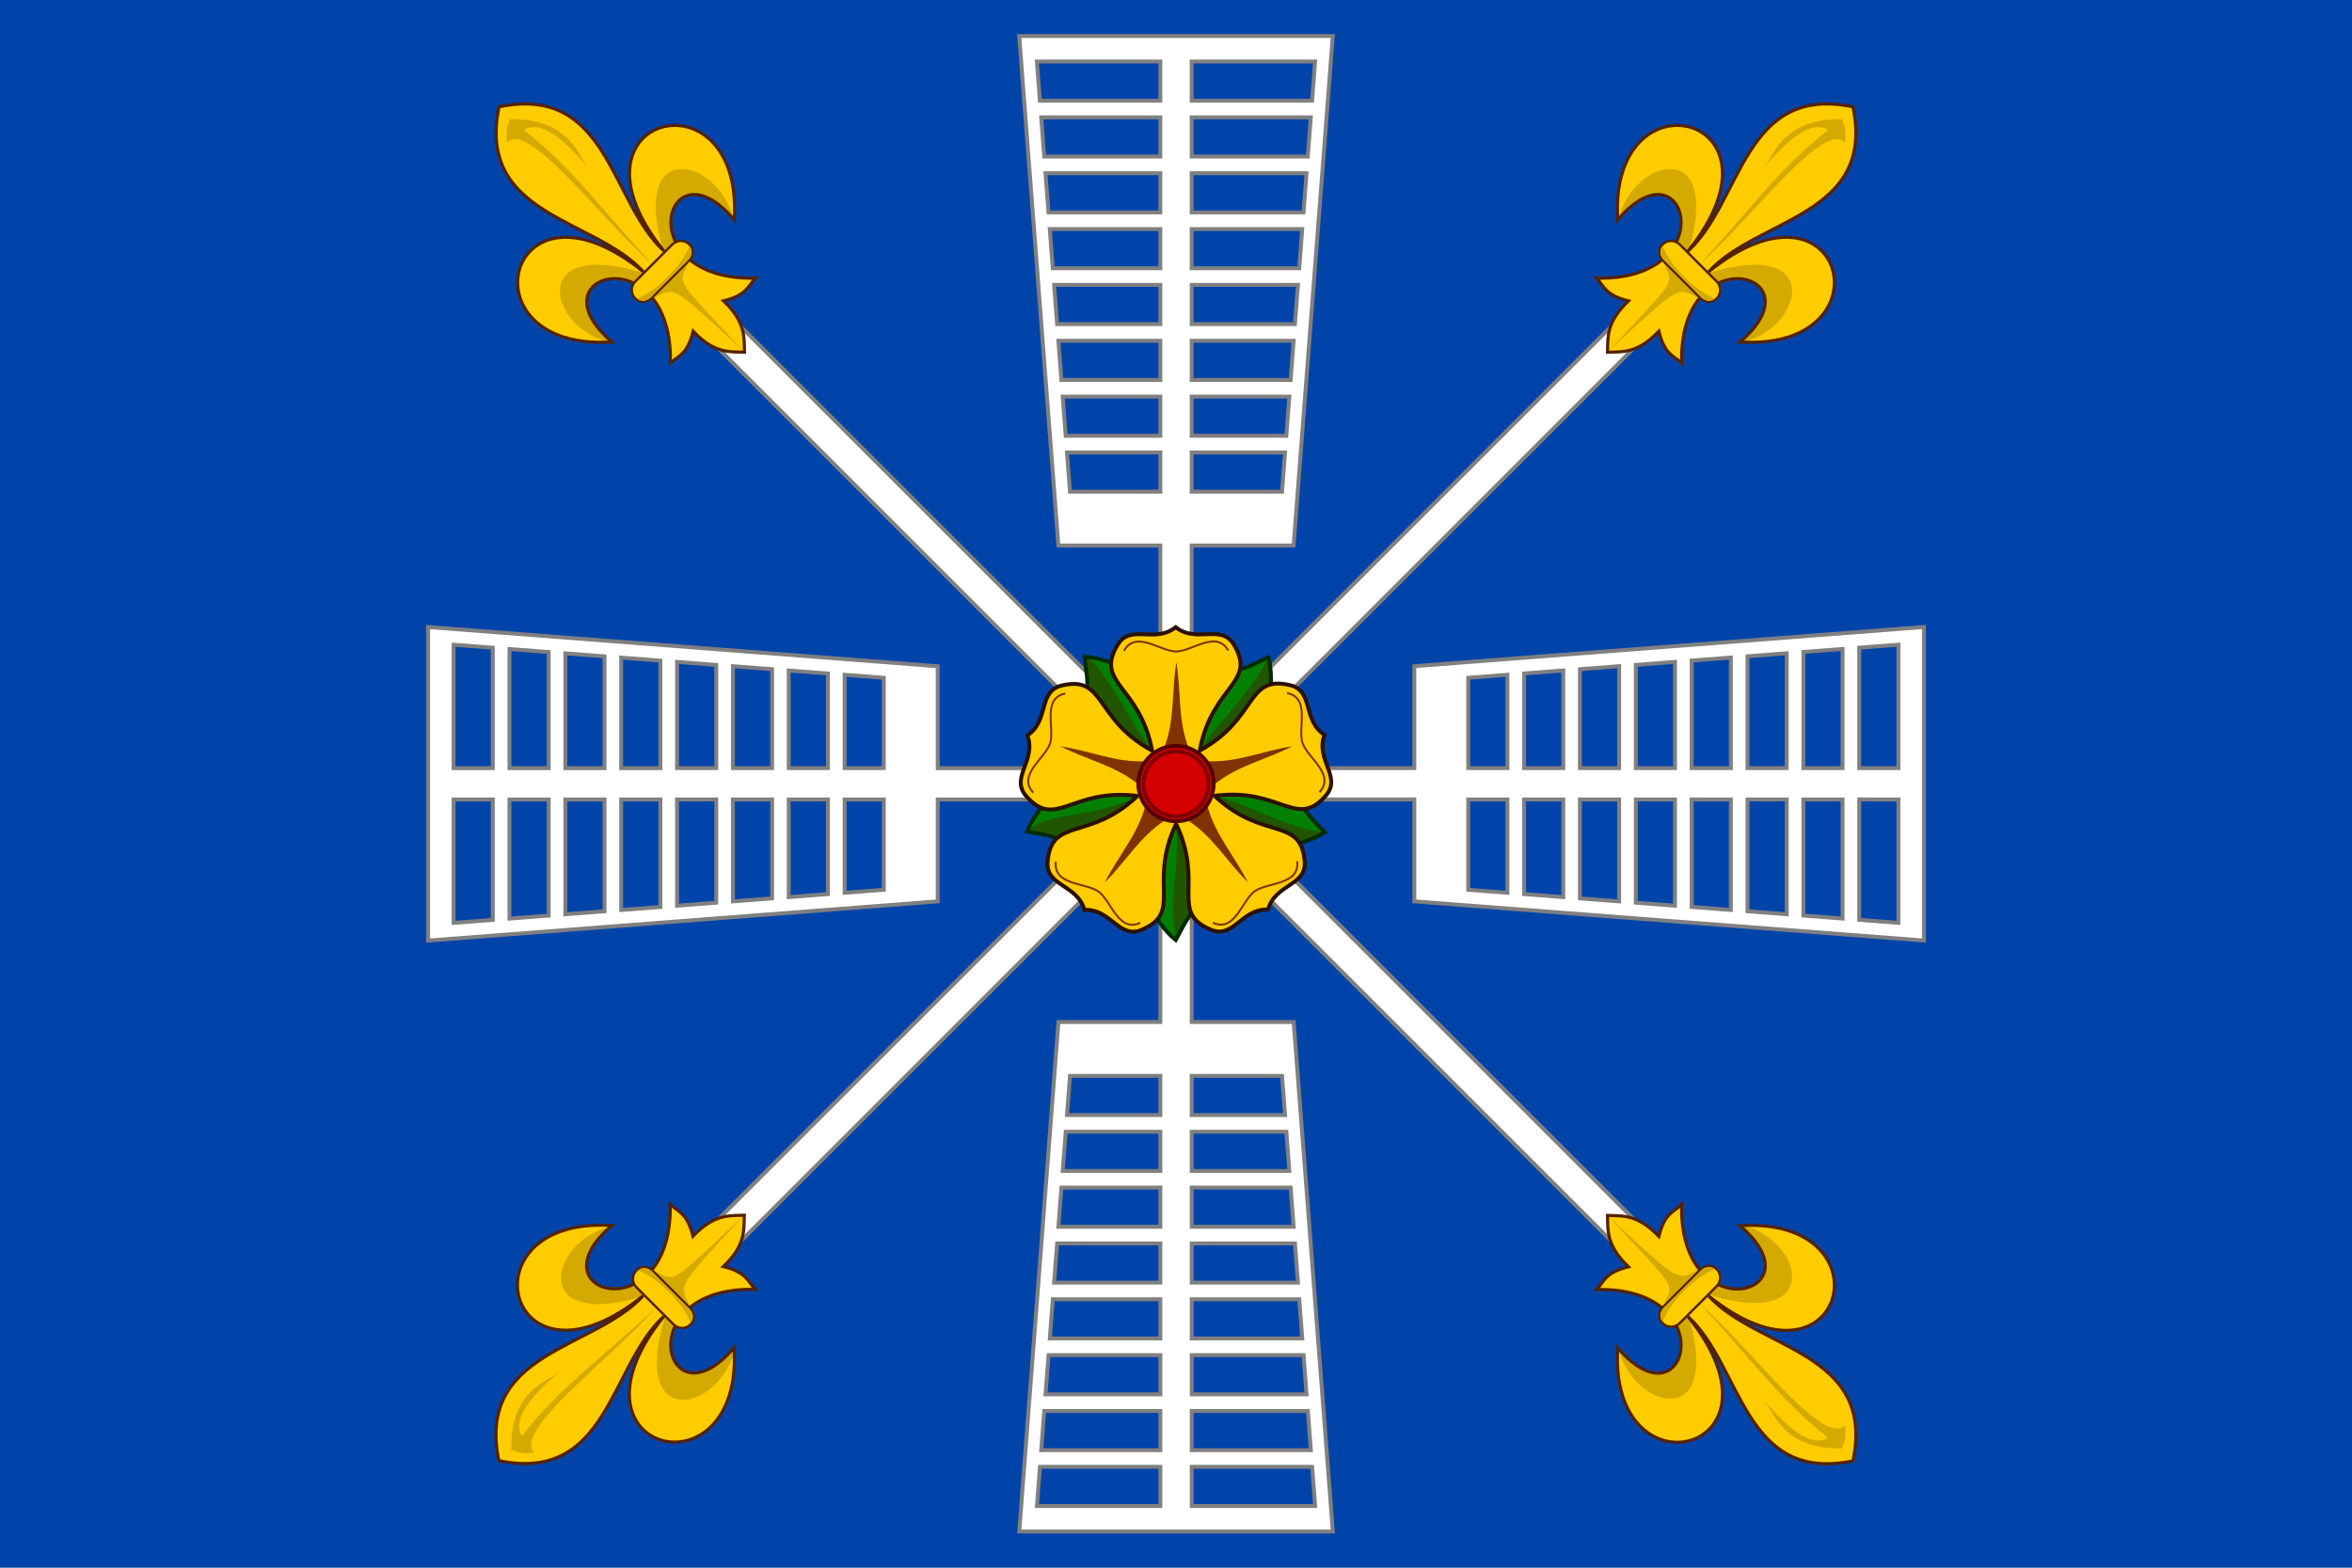 <?xml version="1.0" encoding="UTF-8" standalone="no"?>
<svg xmlns="http://www.w3.org/2000/svg" height="400" width="600" version="1.1" xmlns:xlink="http://www.w3.org/1999/xlink">
 <path fill="#04a" d="m0 0h600v400h-600"/>
 <g>
  <path id="a" d="m260 9.195 10 130h26v48.305h8v-48.305h26l10-130zm4.512 6.5h31.488v10h-30.719c-0.265-3.446-0.507-6.582-0.77-10zm39.488 0h31.488c-0.263 3.418-0.504 6.554-0.77 10h-30.719zm-38.391 14.25h30.391v10h-29.623c-0.266-3.462-0.502-6.546-0.768-10zm38.391 0h30.391c-0.266 3.454-0.501 6.538-0.768 10h-29.623zm-37.295 14.25h29.295v10h-28.525c-0.265-3.452-0.503-6.538-0.77-10zm37.295 0h29.295c-0.266 3.462-0.504 6.548-0.77 10h-28.525zm-36.199 14.25h28.199v10h-27.43c-0.263-3.414-0.505-6.557-0.77-10zm36.199 0h28.199c-0.265 3.443-0.507 6.586-0.77 10h-27.43zm120.46 11.41-113.14 113.14 5.656 5.656 113.14-113.14zm-155.56 2.84h27.104v10h-26.334c-0.258-3.348-0.508-6.603-0.77-10zm35.104 0h27.104c-0.261 3.397-0.512 6.652-0.77 10h-26.334zm-34.008 14.25h26.008v10h-25.238c-0.25-3.256-0.514-6.676-0.77-10zm34.008 0h26.008c-0.256 3.324-0.519 6.744-0.77 10h-25.238zm-32.912 14.25h24.912v10h-24.143c-0.241-3.136-0.522-6.777-0.77-10zm32.912 0h24.912c-0.248 3.223-0.528 6.864-0.77 10h-24.143zm-31.814 14.25h23.814v10h-23.047c-0.23-2.989-0.53-6.905-0.768-10zm31.814 0h23.814c-0.238 3.095-0.538 7.011-0.768 10h-23.047z" stroke="#808080" fill="#fff"/>
  <use xlink:href="#a" transform="matrix(0 1 -1 0 499.99 -100.02)"/>
  <use xlink:href="#a" transform="matrix(-1 0 0 -1 600.01 399.96)"/>
  <use xlink:href="#a" transform="matrix(0 -1 1 0 100.02 499.99)"/>
 </g>
 <g>
  <g id="b" transform="matrix(.31 -.31 .31 .31 66.482 28.433)">
   <path fill="#fc0" d="m100 95.854c-54.376 35.656-6.552 84.726-8.498 127.27-10.864-101.54-108.18-42.53-41.776 16.01-5.124-62.22 68.894-18.51 15.274 32.73 6.44 0.154 10.5 3.458 22.484-3.766-0.364 18.06 6.44 23.268 12.516 29.75 6.062-6.482 12.866-11.69 12.502-29.75 11.984 7.224 16.058 3.92 22.498 3.766-53.634-51.24 20.398-94.948 15.26-32.732 66.402-58.534-30.912-117.54-41.776-16.002-1.946-42.546 45.878-91.616-8.484-127.27z"/>
   <path fill="#d4aa00" d="m88.791 114.22c18.271-0.181 6.435 73.091 9.652 109.64 0.742-35.969 6.909-72.614 2.227-107.9 4.867 0.989 14.213 5.964 10.889 42.321 0.742-9.487 12.89-28.197-12.127-52.468-4.738 1.784-8.214 4.651-10.642 8.415zm2.147 109.59c-33.519-62.818-62.157-15.554-41.78 16.016 0.062-51.489 34.807-30.11 35.273-4.71zm-7 14.263c14.563 5.411 13.799-0.253 16.11 59.786 2.312-60.038-0.152-54.251 14.164-59.786zm23.985-14.263c33.52-62.818 62.159-15.557 41.782 16.013 2.687-50.082-33.302-30.586-35.273-4.71z"/>
   <path d="m100 96.203c-54.37 35.658-6.544 84.735-8.488 127.27-10.868-101.53-108.18-42.523-41.781 16.012-5.129-62.215 68.896-18.518 15.269 32.725 6.441 0.162 10.504 3.467 22.488-3.763-0.358 18.061 6.441 23.261 12.513 29.75 6.071-6.489 12.871-11.689 12.512-29.75 11.984 7.229 16.047 3.925 22.488 3.763-53.627-51.243 20.398-94.94 15.269-32.725 66.399-58.535-30.914-117.55-41.781-16.012-1.944-42.533 45.883-91.611-8.488-127.27z" stroke="#520" stroke-width="1.82" fill="none"/>
   <path d="m84.451 224.15c-9.153 0-10.217 13.519 0 13.519h29.968c10.217 0 9.153-13.519 0-13.519z" stroke="#520" stroke-width="1.4" fill="#fc0"/>
   <path fill="#d4aa00" d="m77.955 231.86c-0.119 0.619 0.458 5.819 8.05 5.206h26.863c7.593 0.613 8.169-4.588 8.05-5.206-11.622 4.943-31.192 5.119-42.963 0z"/>
  </g>
  <use xlink:href="#b" transform="matrix(-1 0 0 1 600 0)"/>
  <use xlink:href="#b" transform="matrix(-1 0 0 -1 600 400)"/>
  <use xlink:href="#b" transform="matrix(0 -1 1 0 100 500)"/>
 </g>
 <g>
  <path fill="#008000" d="m285.47 169.32c-1.958 0.161-4.571-1.529-8.851-1.747 0.317 2.887 1.496 8 0.055 9.485l-10.259 27.252c-0.452 1.911-2.866 3.875-4.397 7.878 2.844 0.591 8.071 1.05 9.038 2.88l22.747 18.177c1.678 1.02 2.8 3.923 6.134 6.615 1.441-2.522 3.492-7.351 5.531-7.705l24.317-16.017c1.489-1.281 4.597-1.45 8.188-3.789-1.953-2.15-5.913-5.594-5.62-7.642l-7.718-28.076c-0.758-1.812 0.041-4.82-1.074-8.958-2.648 1.193-7.146 3.895-9.004 2.983z"/>
  <path fill="#250" d="m323.36 168.15c4.563 11.796-8.794 20.302-17.086 23.506 2.405-5.677 12.393-13.766 17.086-23.506zm14.358 44.293c-8.819 6.283-22.026-2.09-27.636-8.985 6.142 0.533 16.922 7.532 27.636 8.985zm-35.937-5.141c5.057 4.899 4.594 15.205 3.724 25.197-2.039 0.354-4.081 4.791-5.522 7.312-2.454-12.778 1.893-17.774-0.446-32.987zm-7.987-3.6c-3.097 6.323-13.041 9.067-22.813 11.328-0.967-1.83-5.817-2.401-8.661-2.992 4.624-5.381 18.293-2.604 31.235-10.618zm0.056-8.649c-6.971-0.991-12.064-9.907-17.234-18.503 1.441-1.485 0.674-6.049 0.358-8.936 1.446 0.255 3.646 3.166 6.15 7.044 4.122 6.383 9.066 15.385 12.822 19.462z"/>
  <path d="m285.47 169.32c-1.958 0.161-4.571-1.529-8.851-1.747 0.317 2.887 1.496 8 0.055 9.485l-10.259 27.252c-0.452 1.911-2.866 3.875-4.397 7.878 2.844 0.591 8.071 1.05 9.038 2.88l22.747 18.177c1.678 1.02 2.8 3.923 6.134 6.615 1.441-2.522 3.492-7.351 5.531-7.705l24.317-16.017c1.489-1.281 4.597-1.45 8.188-3.789-1.953-2.15-5.913-5.594-5.62-7.642l-7.718-28.076c-0.758-1.812 0.041-4.82-1.074-8.958-2.648 1.193-7.146 3.895-9.004 2.983z" stroke="#002b00" fill="none"/>
  <path d="m288.14 162.1c-1.12 0.323-2.12 0.984-2.942 2.29-6.12 9.993 5.45 10.385 8.673 26.926l0 0.16-0.152-0.049c-14.763-8.125-11.6-19.263-22.985-16.49-5.977 1.533-3.009 8.931-8.649 12.698 2.371 6.355-4.363 10.618-0.413 15.358 7.613 8.909 11.562-1.975 28.289 0.071l0.152 0.049-0.093 0.129c-12.29 11.53-21.904 5.08-22.786 16.765-0.389 6.158 7.563 5.621 9.403 12.149 6.776-0.291 8.751 7.431 14.479 5.139 10.825-4.487 1.694-11.605 8.809-26.882l0.093-0.129 0.094 0.129c7.168 15.251-1.937 22.401 8.903 26.851 5.736 2.273 7.684-5.457 14.461-5.189 1.817-6.535 9.771-6.026 9.361-12.182-0.922-11.682-10.514-5.198-22.843-16.685l-0.094-0.129 0.152-0.05c16.72-2.104 20.706 8.765 28.288-0.17 3.934-4.753-2.815-8.993-0.466-15.357-5.653-3.747-2.711-11.155-8.693-12.667-11.395-2.733-8.192 8.393-22.928 16.57l-0.152 0.05-0-0.16c3.165-16.552 14.735-16.984 8.58-26.956-3.305-5.21-9.423-0.102-14.749-4.302-3.983 3.164-8.431 1.094-11.792 2.064z" stroke="#2b1100" fill="#fc0"/>
  <path d="m318.34 225.13c-3.308-6.622-8.457-12.234-10.328-19.556l-5.08 3.69c6.386 4.042 10.132 10.673 15.407 15.866zm-36.487 0c5.276-5.192 9.022-11.823 15.407-15.866l-5.08-3.69c-1.871 7.322-7.02 12.934-10.328 19.556zm-11.274-34.7c6.569 3.413 14.033 4.927 19.85 9.751l1.94-5.971c-7.542 0.483-14.47-2.679-21.79-3.779zm29.518-21.447c-1.216 7.301-0.349 14.868-3.139 21.892l6.278 0c-2.79-7.024-1.922-14.589-3.139-21.892zm29.518 21.446c-7.32 1.1-14.248 4.262-21.79 3.779l1.94 5.971c5.818-4.824 13.282-6.338 19.85-9.751z" fill-rule="evenodd" fill="#803300"/>
  <circle stroke="#500" cy="199.93" cx="300" r="9.6" fill="#d40000"/>
  <circle stroke="#800000" cy="200.01" cx="300" r="8.3" fill="#d40000"/>
  <path d="m309.42 235.44c5.606 2.519 7.311-5.518 10.62-8.017 3.39-2.386 11.561-1.551 10.876-7.658m-61.569 0.105c-0.663 6.11 7.507 5.248 10.906 7.623 3.317 2.487 5.047 10.516 10.645 7.977m-19.13-58.52c-6.016 1.257-2.671 8.761-3.879 12.727-1.34 3.923-8.441 8.05-4.297 12.588m49.747-36.276c-3.052-5.333-9.157 0.167-13.302 0.243-4.145-0.062-10.265-5.541-13.302-0.197m49.872 36.103c4.128-4.553-2.989-8.658-4.343-12.577-1.222-3.962 2.098-11.474-3.923-12.71" stroke="#803300" stroke-width=".5" fill="none"/>
 </g>
</svg>

